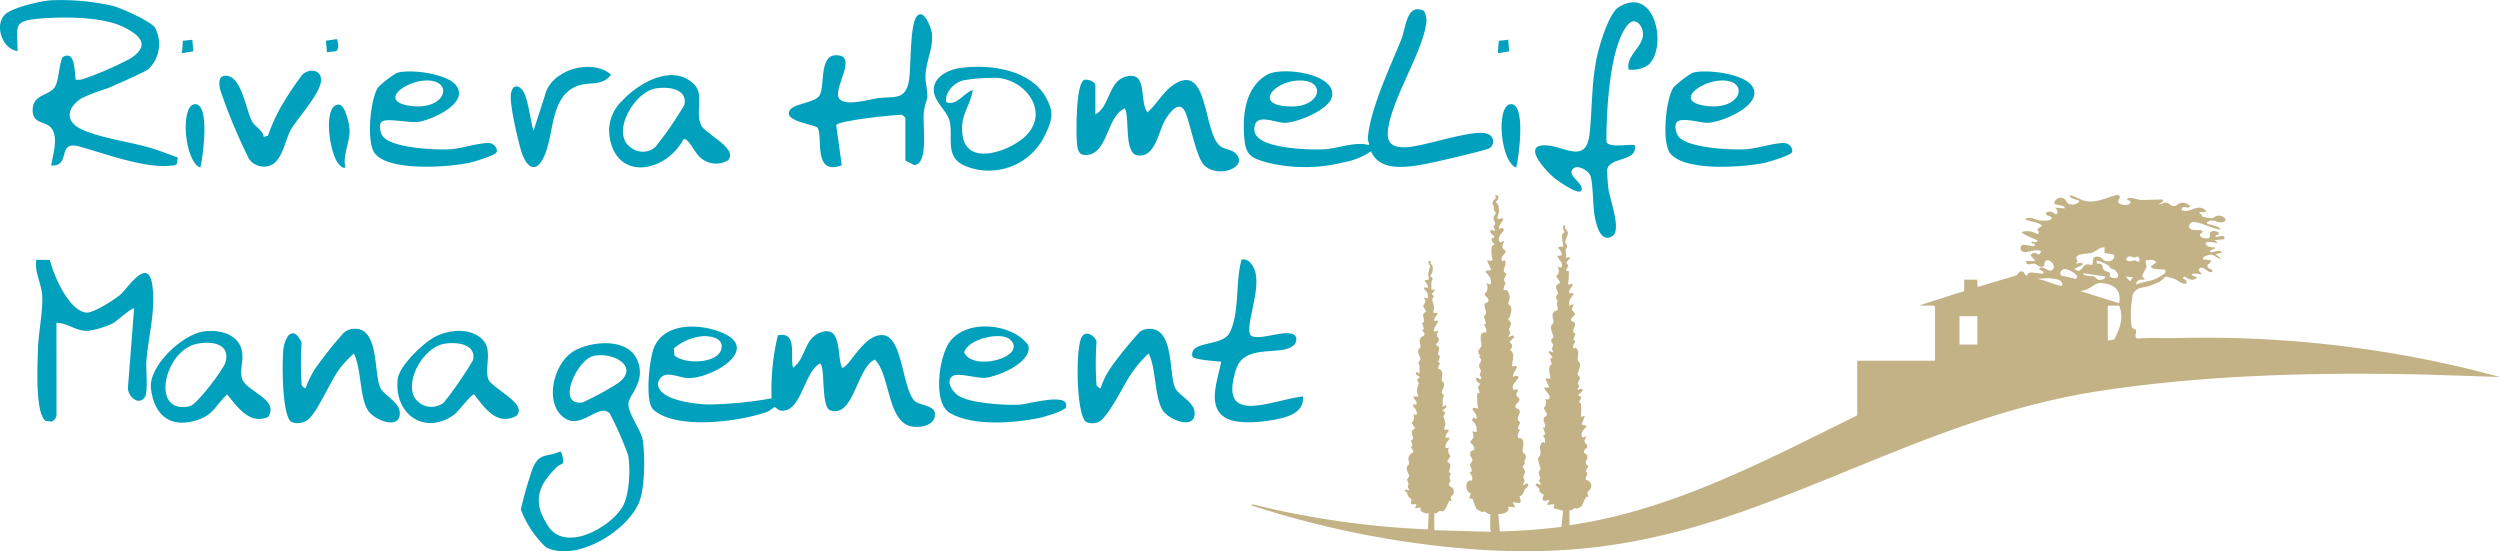 <?xml version="1.0" encoding="UTF-8"?>
<svg xmlns="http://www.w3.org/2000/svg" width="285" height="62.843" viewBox="0 0 285 62.843">
  <g id="Groupe_1499" data-name="Groupe 1499" transform="translate(0 0)">
    <path id="Tracé_3672" data-name="Tracé 3672" d="M622.322,129.03c-.262.066-.451-.216-.626-.261-.142-.037-.282.062-.394.023-.031-.011-.538-.33-.559-.355-.087-.108-.416-1.113-.464-1.153l-.36-.011.188-.592c-.725-.218-.667-1.613.085-1.443.283-.379-.182-.759-.183-.966,0-.052.172-.036.19-.107.08-.316-.189-.537-.184-.726s.268-.326.268-.553c0-.207-.228-.376-.242-.628-.032-.56.3-.4.391-.52.294-.4-.417-.759-.4-.979.5-.427.4-.574.256-1.153l.461.092a1.315,1.315,0,0,0-.546-1.352l.235-.3.31.179c.117-.51-.259-.741-.459-1.156.179-.262.408-.075.644-.046a7.933,7.933,0,0,1-.091-1.755l.276-.048-.2-.644.288-.414c-.38,0-.817-.778-.25-.63.071.018.309.293.343.026.016-.124-.157-.269-.175-.389-.027-.186.143-.263.133-.4-.013-.188-.237-.476-.214-.673.036-.309.513-.5-.022-1.031l.185-.09c-.606-.531.053-.794.1-1.114.057-.428-.446-1.654.551-1.519a.929.929,0,0,0-.275-.878l.262-.152-.269-.856c.759-.314-.478-1.362.472-1.568.306-.415-.379-.68-.378-.934a.953.953,0,0,0,.189-1.247l.46.184c.267-.606-.124-1.045-.552-1.432.178-.347.434-.072.645-.279l-.461-1.06.457.054.187-.106a3.414,3.414,0,0,1-.093-1.547c.029-.123.334-.106.279-.294a.638.638,0,0,1-.276-.694c.143.078.28.061.276-.137-.153-.2-.491-.351-.464-.644.222-.24.324.029.556.041l-.189-.6c.443-.137-.016-.6.006-.921.016-.234.277-.4.261-.545s-.187-.244-.215-.345c-.035-.126.023-.235,0-.362-.041-.218-.247-.324-.093-.646.12-.251.45-.225.231-.74l.374.154a.611.611,0,0,1-.282.632l.046.141c.273.008.315.734.306.967-.011.283-.209.574-.167.877l.645-.092c0,.461-.556.7-.461,1.2l.4-.087.154.226c-.27.452-.874.877-.417,1.432l.413-.185c.005.239-.211.446-.186.69s.374.341.374.557c0,.245-.718.575-.372,1.063l.276-.094c.345.64-.548,1.19.191,1.532-.049.211-.253.458-.27.665s.166.295.156.422c-.013.167-.3.506-.168.8.462-.21.666.509.649.872-.009.2-.171.531-.153.655.027.189.428.2.331.823-.014.092-.1.513-.129.608-.032.124-.209.249-.21.321,0,.1.327.335.323.537,0,.185-.238.5-.238.681,0,.132.158.216.15.337s-.235.325-.168.524c.218-.157.43-.323.645-.045l-.554.554.288.368a.594.594,0,0,1-.287.554c.725.383.256,1.233.276,1.894,1.306-.331-.224.875.185,1.2.11-.193.5-.163.553.049.035.149-1,.936-.552,1.428l.459-.091c.06.218-.2.511-.166.68.03.153.334.246.357.479.03.316-.4.442-.444.748-.047.357.279.277.391.4.341.379-.356.911-.044,1.323.525.215-.492.824.184,1.032a1.068,1.068,0,0,0-.268.822l.08.1c.933-.09.4,1.208.479,1.551.04.164.326.241.359.485s-.113.368-.155.564c-.018.084.052.2.019.311-.039.131-.207.243-.223.338-.023.133.246.309.262.543s-.179.45-.184.652.145.281.151.361c.009.1-.239.4-.15.6.22-.134.3-.383.556-.132.026.289-.275.391-.411.6-.156.241-.128.653-.6.745.509,1.277-.54.577-.748.727l.277.553-.83-.092c.3.642-.6.874-1.108.831l.178,1.993a70.221,70.221,0,0,0,7.028-.514l.184-1.847-1.1-.285.088-.455-.831.091.277-.553c-.1-.078-1.135.459-.639-.589-.007-.048-.382-.221-.476-.38-.069-.116,0-.232-.043-.319-.092-.178-.407-.3-.414-.513.227-.232.321.032.555.045.072-.189-.155-.332-.169-.433s.152-.2.151-.335-.179-.353-.173-.575.218-.35.195-.543a9.162,9.162,0,0,1-.281-1.017c.012-.224.247-.362.278-.568.07-.453-.31-.984.324-1.425l.137.184a.783.783,0,0,0-.183-.878l.268-.18-.268-.789.182.093c.24-.414-.222-.729-.077-1.14.065-.183.4-.141.361-.472l-.374-.654a.937.937,0,0,0,.184-1.059l.316.083c.611-.4-.586-1.119-.409-1.376h.553L628.6,113.6h.553c.073-.528-.413-1.353.186-1.619l-.19-.627.28-.2-.46-.553c.134-.19.231-.165.372,0l.182-.094c-.338-.362-.028-.51-.041-.7s-.244-.429-.218-.577c.021-.12.224-.245.241-.4.019-.189-.326-.79-.262-1.182.034-.208.262-.274.281-.467.033-.336-.321-.9.134-1.252.2-.157.444.038.322-.5-.14-.615-.016-.286,0-.651.008-.153-.185-.3-.181-.463s.23-.292.239-.46c.014-.27-.4-.581-.121-.944.08-.106.345-.113.345-.351l-.443-.648a.722.722,0,0,0,.162-1.06l.461.092c.219-.62-.328-.85-.463-1.338l.463-.048c.115-.448-.271-.588-.372-.966l.557-.051c.108-.121-.453-1.5.186-1.618a1.062,1.062,0,0,1-.185-.784h.276c-.254.409.278.535.272.877,0,.185-.337.949-.333,1.016.005.1.235.241.238.46,0,.17-.145.332-.158.485-.021.247.122.55-.018.856,1.114-.273.127.356.1.521-.019.115.2.236.18.442-.016.161-.25.3-.189.515l.283.05a7.184,7.184,0,0,1-.1,1.521l.553-.092c-.039.415-.561.673-.369,1.109.863-.2.267.266.09.6a.868.868,0,0,0-.089.788l.46-.185c.026.211-.191.4-.18.6s.357.394.344.551c-.009.107-.632.518-.4.79.107.126.392-.033.391.425,0,.327-.319.563-.148.882.04.074.177.077.184.131.028.216-.251.448-.193.715l.194.106c-.035.226-.256.389-.257.627,0,.4.222.12.343.2.452.282.161,1.008.186,1.3.017.189.254.328.277.565.029.3-.28.884-.278,1.1,0,.191.261.248.26.44s-.235.448-.243.589.162.21.155.339-.219.254-.171.43c.792-.349.677.147.092.51-.042.2.261.182.283.29.053.253-.221.422-.2.627.006.051.17.038.188.114a6.879,6.879,0,0,1,0,1.508l.461-.092-.369.968.554.188c.04.189-.595.464-.562,1.015.035.586.43.089.469.138.056.2-.161.446-.148.6s.334.364.335.556c0,.217-.35.312-.376.557-.034.333.3.289.361.472.126.359-.153.574-.163.816-.013.3.274.335.274.375,0,.152-.229.4-.242.589-.009.131.138.207.14.329,0,.213-.3.41-.138.7a.692.692,0,0,1,.591.684c0,.428-.39.575-.435.757-.033.134.132.44.079.489-.02.018-.185-.038-.252.019a10.675,10.675,0,0,0-.444.994,3.6,3.6,0,0,1-.5.318c-.132.033-.266-.063-.4-.024-.184.054-.238.375-.53.172v1.755c11.746-1.705,22.3-7.365,32.8-12.518v-6.236h8.869v-6.144l-.139-.138h-1.709l5.173-1.663v-1.294h1.478l.048.833,4.412-1.315c.252-.129.257-.6.744-.429.189.065.234.506.523.449-.114-.734,1.593-.055,1.848-.278.046-.305-.394-.3-.509-.461.308-.621,1.062.439,1.488.1.732-.582-.913-1.9-.9-.486-.493.367-.808-.2-1.152-.235-.311-.029-.882.3-.958-.3H684.4c.017-.345-.724-.546-.329-.836.37-.27.646.117.824.084l.244-.354c-.574-.351-1.528.155-1.964.076a.437.437,0,0,1-.283-.732c.252-.335,1.635.378,1.508-.13-.045-.181-.458-.03-.368-.324.166-.049.545.2.645-.048.068-.169-.146-.155-.245-.211-.136-.076-1.641-.669-1.51-.849a2.164,2.164,0,0,1,1.8.276l.143-.231-.188-.368.553-.372c-.5-.533-1.326-.419-1.938-.739.56-.434,1.195.076,1.706.141.237.03,1.43.061,1.341-.325-.045-.2-.865-.234-.646-.555.593-.425.933.2,1.153.138.338-.1.021-.608-.137-.738l1.108.091c.006-.453-1.131-.308-1.2-.606a.751.751,0,0,1,1.02-.554c.29.1.4.55.643.65a1.077,1.077,0,0,0,1.2-.275c0-.231-1.161-.274-1.106-.692.145-.125,1.306.508,1.587.583,1.4.374,2.589-.351,3.917-.672l.23.229c.017.24-.323.417-.15.693.194.309,1.46.443,1.343-.186l-.37-.141c.007-.55,1.433.1,1.726.012l2.34-.057v.274l-.553.279c.368.037.577-.232.962-.182.438.057.432.525,1.075.326.176-.054.32-.265.524-.31a1.264,1.264,0,0,1,1.132.4c-.316.372-.923-.275-1.014.415,1.023.444,1.83-.834,2.771.049.027.432-.764.015-.737.276.006.058.189.093.249.17s-.016.2.087.247a6.142,6.142,0,0,0,1.1.191c.344-.031.336-.325.829-.291.853.058,1.068.908-.086.74-.192-.028-.336-.171-.561-.187-.241-.017-.93.088-.692.375.057.069,1.41.233,1.478.647-.776.032-2.661-1.11-3.326-.785a.708.708,0,0,0-.256.384c-.065.676,1.211.378,1.461.537.3.192-.138.3-.167.344-.235.4.456.55.754.532.534-.031.234-.337.379-.643.157-.333.921-.164.971.048.065.281-.469.115-.369.414.4.049,1.059-.375,1.016.277l-1.109.094.369.368c-.31-.075-1.8-.381-1.3.24.17.21.672.239.931.224.043.24-.033.144-.131.193-.061.031-.705.279-.283.361.322.062.921-.428,1.245.046l-.737.184.645.507c-.377.045-.776-.4-1.082-.443-.234-.032-1.223.207-.95.535l.832.094c.11.422-.448.348-.373.689s.612.3.558.557c-.026.121-.159.137-.283.1-.36-.1-1.037-.946-1.287-.2l.369.418c-.234.1-1-.192-1.107.048-.094.219.494.183.552.368-.434.438-.819.19-1.267-.025-.156-.075-.145-.183-.3.026-.064.195.237.146.323.32a.708.708,0,0,1,.045.371c-.539.061-.923-.359-1.358-.535a9.354,9.354,0,0,0-.984-.278c-.112.022-.553.549-.823.65-.358.133-.649.264-.989.4-.71.277-1.562.055-1.96,1a12.369,12.369,0,0,0-.167,3.438c.069.631.466.4.546.661.07.227-.252.65.1.914,1.459-.112,2.929-.029,4.392-.049a128.552,128.552,0,0,1,33.579,3.552l3.417.878-8.549-.272c-12.181-.288-24.954.02-37.027,1.859-14.543,2.216-26.168,8.455-39.671,13.357-11.963,4.344-21.763,5.758-34.527,4.457a108.26,108.26,0,0,1-22.681-4.8l.3-.069a99.729,99.729,0,0,0,19.933,2.842l.091-1.849c-.331.13-.628-.129-.924-.235v-.411l-.646.092.184-.461-.6,0c-.126-.182.079-.377.006-.555-.039-.1-.273-.238-.369-.379-.109-.161-.038-.437-.418-.593l.183-.188.231.14.137-.136c-.271-.216-.074-.436-.1-.639-.019-.167-.151-.365-.142-.47.011-.128.247-.245.22-.443s-.309-.583-.259-.939c.028-.2.234-.265.266-.391s-.086-.358-.087-.537c0-.649.557-.677.564-.919l-.278-.467.2-.18-.2-.56c.527-.224.011-.624.128-1.068.06-.228.341-.2.325-.393l-.365-.57a.833.833,0,0,0,.19-.97l.368.092c.14-.582-.282-.753-.461-1.2h.46c.09-.4-.317-.572-.368-.924h.553c-.024-.233-.146-.436-.15-.675a4.222,4.222,0,0,1,.225-.83c-.018-.111-.225-.23-.174-.466l.282-.2c-.052-.178-.516-.294-.459-.461.111-.324.446.069.46.045a3.5,3.5,0,0,1-.016-.853c-.007-.125-.139-.273-.134-.4.007-.167.24-.278.226-.444-.02-.226-.313-.586-.263-.936.029-.2.234-.265.266-.391.056-.219-.212-.621-.012-1.024.139-.28.822-.217.21-.9l.194-.178-.2-.646c.611-.319-.367-.943.461-1.309l-.368-.638c.288-.39.356-.515.1-.969l.461.091a1.348,1.348,0,0,0-.069-.623c-.1-.253-.881-.759.069-.578.08-.371-.266-.562-.371-.876l.463-.048c.049-.226-.068-.471-.056-.677a6.777,6.777,0,0,1,.224-.829c-.022-.131-.283-.357-.167-.619h.276l-.1.316c.379.11.311.655.228.986-.034.137-.2.246-.213.331-.027.16.222.231.25.365s-.138.325-.152.475c-.022.239.084.5-.015.76l.461.048-.372.46v.094c.44.131.047.4.019.572a6.731,6.731,0,0,1,.225.829c.011.206-.1.451-.057.677h.462c-.05.351-.459.525-.368.923,1.067-.233-.282.675,0,1.2l.461-.091c.021.017-.189.365-.18.512.018.318.571.358-.088,1.027l.031.124c.787.284-.19.971.426,1.253l-.2.646.194.178-.27.549c.906.29.367.98.469,1.374.033.126.237.191.266.391.05.35-.243.711-.263.936-.015.166.219.277.226.444,0,.123-.127.271-.134.4a3.5,3.5,0,0,1-.016.853c.014.024.35-.369.46-.045.057.167-.407.283-.459.461l.282.2c.051.236-.156.355-.174.466a4.222,4.222,0,0,1,.225.83c0,.239-.126.442-.15.675h.553c-.051.351-.458.525-.368.924h.46c-.179.447-.6.618-.461,1.2l.368-.092a.833.833,0,0,0,.19.97l-.365.57c-.016.192.265.165.325.393.117.444-.4.843.128,1.067-.391.319-.1.671-.109.817s-.266.307-.126.524c.123.192.518.182.517.693,0,.386-.317.487-.361.666-.032.13.114.366.079.4s-.185-.037-.253.019-.29.725-.437.909c-.325.407-.382.175-.654.219-.12.019-.322.356-.6.24v1.94l6.421.185c.138-.035-.046-.2-.046-.231Zm70.027-30.394c-.57-.048-.923.442-1.386.6-.631.215-2.366,0-1.661,1.015l-.278.232.783-.092.05.232-.924.462c.659.672.86-.332,1.287-.467.305-.1.47.03.746.012l.1-.733.139-.138c.8-.262.907.373,1.283.446.5.1,1.113-.157.929-.743l-1.063-.187Zm2.84,1.031c-.3.042-.52.419-.192.524s.6-.081.823-.069c.135.007.406.345.5.031a.413.413,0,0,0-.239-.488c-.4.311-.61-.037-.889,0m4.08,1.565c-.161-.2-1.443.089-1.651-.425l.643-.462c-.309-.4-.766-.262-1.2-.23-.081.232.094.594.065.77-.019.116-.509.947-.507,1.031l.348.413c-.472-.039-1.012-.041-1.015.555.76-.339,1.618-.352,2.371-.723a10.215,10.215,0,0,0,.934-.589.562.562,0,0,0,.01-.342m-6.247-.22c-.065-.051-.088-.214-.211-.293-.208-.134-1.209-.69-1.385-.511l.063.278c.926-.008.437.5.856.789.313.217.84.141.559.686.863.467,1.4,0,.65-.694-.186-.17-.385-.142-.531-.256m-5.638.836,1.672.382c.665-.367-.88-1.093-1.094-1.107a.6.6,0,0,0-.67.439Zm5.058.115-2.493-.37c-.038.223.024.174.183.227.341.114.771.075,1.044.161.187.059.234.3.485.35s.783-.013.781-.368m3.141.093-.831-.092.508.552Zm-10.9.183c.856.12,1.784.624,2.61.765.119.02.121.118.253-.073-.04-.772-1.044-.682-1.614-.789Zm9.33,2.772c.266-1.551-.559-2.159-2-2.3-.655-.064-.942.379-1.544.654a3.247,3.247,0,0,1-.894.261Zm0,.278h-1.293v3.972l.725-.107c.652-1.274,1.122-2.446.568-3.865m-18.2,4.434h2.032v-3.233h-2.032Z" transform="translate(-452.432 -70.438)" fill="#c3b286"></path>
    <path id="Tracé_3673" data-name="Tracé 3673" d="M322.6,163.617a26.281,26.281,0,0,1,.721-7.2c2.273-.446,1.351,2.363,1.726,3.7,1.57-1.147,1.2-3.5,3.375-4.09,2.225-.61,1.608,2.89,2.218,4.093.823-.007,2.454-3.867,4.643-3.722,2.374.157,2.193,6.618,3.791,7.629.6.379,2.086.42,2.142,1.318.084,1.33-1.536,1.651-2.6,1.478-2.862-.465-2.47-5.943-4.252-7.633-2.08.939-2.374,6.7-5.085,5.784-1.1-.374-.508-5.331-1.2-5.318-1.807.983-2.088,5.619-4.418,5.351-.309-.035-.564-.386-.71-.389s-.526.405-.811.51c-3.061,1.131-10.456,2.133-13.034-.247-.968-.894-.451-5.8.1-7.094,1.215-2.829,5.122-2.7,7.566-1.741,4.789,1.881-.849,5.248-3.606,5.253-1.213,0-3.025-1.171-3.516.562-.088,1.98,4.231,2.379,5.615,2.447a44.144,44.144,0,0,0,7.333-.7m-7.8-7.088a5.81,5.81,0,0,0-3.35,1.418l.084.787c1.182,1.06,5.2.934,5.373-.914.108-1.127-1.288-1.307-2.107-1.292" transform="translate(-234.639 -118.197)" fill="#01a0bc"></path>
    <path id="Tracé_3674" data-name="Tracé 3674" d="M612.361,4.561a2.184,2.184,0,0,1,.241,1.632c-.486,3.143-3.639,8.049-4.272,11.578-.32,1.784.29,2.436,2.1,2.341,2.087-.109,7.71-2.14,9.2-1.51a.9.9,0,0,1,.23,1.618c-.259.213-5.66,1.466-6.511,1.64-2.2.449-5.959,1.3-6.995-1.284a8.273,8.273,0,0,1-3.248,1.289,18.132,18.132,0,0,1-8.627-.008c-1.675-.487-2.372-.759-2.559-2.566-.279-2.7.034-5.979,2.57-7.439,1.677-.965,7.958-.129,7.4,2.5-.323,1.525-4.048,3-5.433,2.983-1.04-.014-3.309-1.146-3.4.563a1.187,1.187,0,0,0,.366,1.058c1.148,1.305,5.971,1.509,7.691,1.386,1.588-.114,3.468-.908,5.01-.463.01-.264-.16-.506-.142-.772.224-3.276,2.549-8.154,3.815-11.28.52-1.284.59-4.186,2.561-3.265m-14.231,7.951c-2.924.071-5.375,2.987-.735,2.96,3.229-.019,3.907-3.037.735-2.96" transform="translate(-450.046 -3.333)" fill="#01a0bc"></path>
    <path id="Tracé_3675" data-name="Tracé 3675" d="M16.951,7.855c-.4.358-3.844,1.837-4.664,2.209a21,21,0,0,0-3.033,1.16c-1.538,1.028-1.921,2.542-.05,3.469,2.054,1.017,5.717,1.49,8.048,2.2,1.022.311,2.018.7,3.017,1.062l-.092.7c-.19.224-.441.2-.7.232-2.942.34-7.581-1.4-10.419-2.181-2.678-.74-.87,2.282-3.219,2.167.183-1.259.939-3.409-.124-4.418-.661-.628-2.053-.376-1.992-1.979.068-1.8,1.958-1.539,2.555-2.6.472-.835.419-2.414.843-3.35,1.459-.885,1.353,1.58,1.513,2.56A2.484,2.484,0,0,0,9.4,9.04a38.531,38.531,0,0,0,5.371-2.317c2.334-1.45,1.4-2.619-.7-3.649C11.7,1.914,7.433,1.9,4.794,2.1,1.4,2.374,1.98,2.793,2,5.826.247,5.608-.685,2.835.594,1.632,1.413.862,4.588.13,5.753.036a26.71,26.71,0,0,1,7.2.656c.974.293,4.236,1.718,4.732,2.489a3.969,3.969,0,0,1-.738,4.674" fill="#01a0bc"></path>
    <path id="Tracé_3676" data-name="Tracé 3676" d="M260.5,164.313a3.382,3.382,0,0,1,.557,3.776c-.241.7-.928,1.479-.965,2.085-.069,1.136,1.45,3,1.638,4.207.272,1.738.236,5.421-.409,7.018-1.355,3.355-7.192,6.869-10.617,5.173a11.6,11.6,0,0,1-2.877-4.32,43.226,43.226,0,0,1,1.39-4.8c.764-1.692,1.568-1.146,3.081-1.807.177.026.274.492.3.655.178,1.026-.131.6-.642,1.087-2.233,2.153-2.845,4.04-.975,6.813,1.978,2.934,6.958.13,8.393-2.179.845-1.36.97-4.427.682-5.964a38.259,38.259,0,0,0-2.1-4.769c-1.211-1.173-3.119,1.7-4.963.649-2.606-1.489-1.522-6.21.749-7.66,1.727-1.1,5.2-1.517,6.755.041m-4.414.436c-1.819.417-4.307,5.7-1.235,5.3a33.458,33.458,0,0,0,4.082-2.222c2.512-1.87-.608-3.593-2.847-3.079" transform="translate(-188.451 -124.169)" fill="#01a0bc"></path>
    <path id="Tracé_3677" data-name="Tracé 3677" d="M743.385,8.208a3.224,3.224,0,0,1-2.258.539c-.323-1.517,1.485-2.479,1.629-3.866.105-1.007-.818-2.2-1.64-1.322-2.194,2.353-2.541,10.244-2.519,13.425.241.735,2.545.243,3.229.383.378,1.919-2.841,1.3-3.141,2.764a17.079,17.079,0,0,0,.141,2.214c.139,1.18,1.526,4.742.44,5.4-1.361.819-1.819-1.339-2-2.21-.237-1.171-.169-4.108-.558-4.8-.315-.56-1.531-1.242-2-.58-.507.714,1.092,1.429,1.065,2.212.03,1.075-2.917-1.09-3.145-1.278-.773-.637-3.672-3.641-1.161-3.7,2.221-.054,4.813,2.312,5.206-1.325.313-2.9.206-5.746.828-8.721.28-1.341,1.365-4.991,2.468-5.685,4.181-2.633,5.624,4.557,3.412,6.556" transform="translate(-555.462 -0.821)" fill="#01a0bc"></path>
    <path id="Tracé_3678" data-name="Tracé 3678" d="M514.379,40.474c1.7-.914,1.434-3.778,3.493-4.324,2.567-.681,1.463,2.862,2.447,4.087,1.024-.892,1.8-2.361,2.927-3.124,4.185-2.829,3.338,5.738,5.492,7.054.474.29,1.211.329,1.61.718,1.594,1.555-1.862,2.93-3.516,1.42-.939-.858-1.608-4.691-2.155-6-.668-1.631-1.819-.089-2.342.786-.785,1.313-1.114,4.379-3.17,4.04-1.541-.253-.849-4.191-1.412-5.361-2.064.831-1.909,5.034-4.248,5.312-1.082.128-1.16-.588-1.233-1.456-.089-1.06-.133-6.765.854-7.1.417-.14,1.252.278,1.252.565Z" transform="translate(-389.509 -27.423)" fill="#01a0bc"></path>
    <path id="Tracé_3679" data-name="Tracé 3679" d="M19.455,141.4a1.09,1.09,0,0,1-.529.663l-.718-.1c-1.211-.822-.914-6.649-.859-8.262.061-1.81.536-4.03.488-5.821-.041-1.539-.913-2.759-.681-4.271l1.543.025c.407,1.7,2.17,5.8,4.155,6,.8.079,3.311-1.534,3.937-2.1.8-.72,3.117-4.363,3.589-1.025.4,2.83-.443,5.794-.674,8.6-.08.975.241,3.626-.213,4.211-.745.96-1.949-.186-1.89-1.179l.7-8.973c-.176-.206-2.038,1.487-2.4,1.675a9.5,9.5,0,0,1-2.877.868c-1.394.045-2.26-.9-3.575-.914Z" transform="translate(-13.016 -93.996)" fill="#01a0bc"></path>
    <path id="Tracé_3680" data-name="Tracé 3680" d="M388.6,18.523l-.385-.312c-1.03-.011-7.183.661-7.5,1.159l.633,4.593c-3.434,1.3-2.036-3.58-2.815-4.338-.624-.321-3.217-.678-3.221-1.565-.007-1.207,2.924-1.062,3.523-2.084.581-.992-.051-4.45,1.755-4.55,2.665-.148-.011,3.407.364,4.717.363,1.269,3.481.318,4.507.17,1.831-.264,3.234.394,3.587-2.236.188-1.4.065-6.077.839-7.082s1.676,1.243,1.744,1.978c.186,2-.984,3.514-.686,5.579.36,2.5.084,1.3-.232,3.287-.21,1.317.637,5.961-1.1,6.107l-1.011-.531Z" transform="translate(-285.389 -5.123)" fill="#01a0bc"></path>
    <path id="Tracé_3681" data-name="Tracé 3681" d="M578.9,133.145c-1.343,1.4-5.649-.266-6.623,2.807-2.062,6.5,3.87,3.546,7.619,3.079.172,1.573-1.219,2.181-2.509,2.5-1.614.4-4.885.8-6.327-.068-2.169-1.3-.807-4.471-.48-6.389-.509-.057-3.194-.221-3.277-.606-.395-1.838,3.461-1.08,4.258-2.721,1.16-2.387.617-5.788,1.35-8.319a1.055,1.055,0,0,1,1.06.451c1.745,1.928-.82,7.051-.029,8.182.955.832,4.9-1.187,5.212.369a1.068,1.068,0,0,1-.255.719" transform="translate(-431.367 -93.84)" fill="#01a0bc"></path>
    <path id="Tracé_3682" data-name="Tracé 3682" d="M136.675,162.876c.021.083.384.408.463.349a9.39,9.39,0,0,1,1.3-2.546,44.547,44.547,0,0,1,3.008-3.747,1.757,1.757,0,0,1,.756-.416c3.448-.751,2.615,5.088,3.459,6.691.451.858,2.089,1.578,2.189,2.712.189,2.146-2.843,1-3.6-.14-.992-1.5-.745-4.827-1.637-6.513a16.8,16.8,0,0,0-1.476,1.553c-1.217,1.573-2.363,4.545-3.529,5.789a1.911,1.911,0,0,1-2.1.462c-1.113-.678-1.078-7.007-.909-8.367.084-.676.576-2.266,1.5-1.558a4.539,4.539,0,0,1,.573.839,35.859,35.859,0,0,0,0,4.892" transform="translate(-102.284 -118.968)" fill="#01a0bc"></path>
    <path id="Tracé_3683" data-name="Tracé 3683" d="M514.931,162.891c.021.083.384.408.463.349a9.393,9.393,0,0,1,1.3-2.546,42.45,42.45,0,0,1,3.141-3.846,1.566,1.566,0,0,1,.824-.357c3.221-.409,2.454,5.1,3.252,6.737.4.829,2.092,1.547,2.195,2.707.188,2.127-2.878.951-3.6-.14-.993-1.506-.744-4.821-1.637-6.513a13.727,13.727,0,0,0-2.034,2.391c-.828,1.18-2.694,5.221-3.841,5.479a1.765,1.765,0,0,1-1.233-.066c-1.157-.706-1.262-8.639-.479-9.74.6-.839,1.646.154,1.646.654a35.864,35.864,0,0,0,0,4.892" transform="translate(-389.928 -118.982)" fill="#01a0bc"></path>
    <path id="Tracé_3684" data-name="Tracé 3684" d="M448.3,161.026c-.71.612.05,1.7.653,2.14,1.259.925,5.484,1.174,7.1,1.072.907-.057,5.8-1.491,5.225.323-.123.388-2.5,1.085-3.01,1.194-2.874.6-7.58.955-10.19-.549-2.026-1.168-1.256-6.413-.073-8.083,1.926-2.717,7.2-2.171,8.989.342.529,1.946-3.5,3.6-4.943,3.716-.979.077-3.152-.673-3.751-.156m6.64-4.2c-.994-.958-4.846-.1-5.253,1.464,1.034,2.242,7.275.486,5.253-1.464" transform="translate(-339.772 -118.108)" fill="#01a0bc"></path>
    <path id="Tracé_3685" data-name="Tracé 3685" d="M793.933,41.4c1.066,1.346,6.041,1.567,7.729,1.463,1.2-.074,3.427-.782,4.424-.7.448.039.964.558.813,1.031-.118.372-2.7,1.139-3.2,1.24-2.406.486-9,.993-10.675-1.087-1.016-1.265-.51-6.246.358-7.539a12.052,12.052,0,0,1,2.144-1.643c1.536-.476,5.672.086,6.712,1.364,1.772,2.178-3.4,4.324-5,4.323-.791,0-2.729-.608-3.389-.149-.437.3-.209,1.322.085,1.694m4.975-6.369c-2.493.032-5.636,2.483-1.642,2.916,3.945.427,4.754-2.956,1.642-2.916" transform="translate(-602.605 -25.852)" fill="#01a0bc"></path>
    <path id="Tracé_3686" data-name="Tracé 3686" d="M177.518,41.4c1.066,1.346,6.041,1.567,7.729,1.463,1.2-.074,3.427-.782,4.424-.7.449.039.964.558.813,1.031-.118.37-2.7,1.141-3.2,1.24-2.382.473-9.005.989-10.675-1.087-1.016-1.265-.51-6.246.358-7.539a12.048,12.048,0,0,1,2.144-1.643c1.538-.477,5.67.086,6.712,1.364,1.671,2.049-2.675,3.953-4.175,4.2-1.1.182-3.62-.443-4.219-.027-.437.3-.209,1.322.085,1.694m4.975-6.369c-2.493.032-5.636,2.483-1.642,2.916,3.945.427,4.754-2.956,1.642-2.916" transform="translate(-133.871 -25.852)" fill="#01a0bc"></path>
    <path id="Tracé_3687" data-name="Tracé 3687" d="M447.305,31.915c3.3-.474,8.036.148,9.8,3.358.888,1.617.765,2.433-.02,4.09A7.084,7.084,0,0,1,447.9,43.08c-2.337-.974-1.383-3.15-1.754-5-.268-1.339-1.886-2.307-1.828-3.774.058-1.448,1.725-2.209,2.989-2.391m1.451,2.5c-.338,2.079-1.507,2.834-1.147,5.226.523,3.476,5.175,1.767,6.953.227,3.065-2.655.467-6.488-2.917-6.825a20.918,20.918,0,0,0-3.882.259c-1.04.21-2.24,1.352-2.024,2.5,1.172.489,1.962-1.027,3.018-1.388" transform="translate(-337.865 -24.161)" fill="#01a0bc"></path>
    <path id="Tracé_3688" data-name="Tracé 3688" d="M77.725,157.523c1.845-.29,4.176.29,4.465,2.409.148,1.081-.339,2.14,0,3.018.575,1.475,4.255,2.295,2.952,4.32-2.11.92-3.525-1.169-4.679-2.579-1.2,1.127-1.536,2.265-3.2,2.856-3.11,1.108-5.087-.324-5.479-3.5-.318-2.575,3.55-6.146,5.936-6.521m-.7,1.394c-3.751.776-5.361,8.144-.8,7.119.8-.179,3.856-4.23,4.07-5.015.585-2.149-1.633-2.442-3.269-2.1" transform="translate(-54.576 -119.73)" fill="#01a0bc"></path>
    <path id="Tracé_3689" data-name="Tracé 3689" d="M299.87,44.8c-.358-.354-1.1-1.905-1.594-1.78-2.182,4.029-8.079,4.861-8.5-.819a4.742,4.742,0,0,1,1.535-3.585c1.878-2.035,5.85-4.292,8.231-1.752,1.051,1.122.03,3.209.746,4.612.5.983,4.326,2.685,3,4a2.676,2.676,0,0,1-3.416-.671m-4.8-7.547c-2.465.422-5.129,5.094-2.85,6.7a2.194,2.194,0,0,0,2.8,0,39.305,39.305,0,0,0,3.333-4.833c.4-1.874-1.9-2.107-3.281-1.87" transform="translate(-220.339 -27.169)" fill="#01a0bc"></path>
    <path id="Tracé_3690" data-name="Tracé 3690" d="M198.8,158.462c1.107,1.149.207,3.094.594,4.414.32,1.09,4.628,2.856,3.219,4.246-2.214,1.193-3.614-.917-4.8-2.442-.343-.073-1.754,1.923-2.308,2.319-3.393,2.423-6.875-.146-6.41-4.081.18-1.521,2.921-4.121,4.267-4.818,1.63-.844,4.073-1.058,5.442.362m-4.407.442c-2.214.379-4.347,3.827-3.489,5.94a2.275,2.275,0,0,0,3.437.763,43.678,43.678,0,0,0,3.333-4.833c.4-1.874-1.9-2.107-3.281-1.87" transform="translate(-143.753 -119.713)" fill="#01a0bc"></path>
    <path id="Tracé_3691" data-name="Tracé 3691" d="M109.425,41.2l.477-.141a22.027,22.027,0,0,1,1.342-3.042,35.734,35.734,0,0,1,2.592-3.929c.734-.664,2-.621,2.114.485.153,1.506-2.73,4.508-3.461,5.855-.742,1.368-1,4.108-2.949,4.157a2.078,2.078,0,0,1-1.8-.886,61.534,61.534,0,0,1-3.286-7.9c-.173-.722-.218-1.71.837-1.555,1.625.239,2.142,3.954,2.787,5.156.375.7,1.22.99,1.348,1.8" transform="translate(-79.356 -25.592)" fill="#01a0bc"></path>
    <path id="Tracé_3692" data-name="Tracé 3692" d="M245.614,39.092l1.282-3.955c.624-3.023,5.377-4.366,7.562-2.45-.969,1.333-2.4.819-3.66,1.227-3.229,1.048-2.791,5.157-3.843,7.8-1.007,2.534-2.226,1.591-2.816-.57-.367-1.343-1.3-5.182-1.083-6.358.133-.7.58-1.041,1.173-.488.773.721,1.022,3.666,1.385,4.79" transform="translate(-184.799 -24.18)" fill="#01a0bc"></path>
    <path id="Tracé_3693" data-name="Tracé 3693" d="M158.392,56.929c-.363.082-.483-.12-.709-.337-1.1-1.062-1.947-6.795-.07-6.85.757-.023,1.234,2.274,1.252,2.894.042,1.457-.844,2.962-.473,4.294" transform="translate(-119.01 -37.824)" fill="#01a0bc"></path>
    <path id="Tracé_3694" data-name="Tracé 3694" d="M716.168,56.79c-1.818-.637-2.364-7.235-.578-7.234,1.706,0,.869,6.074.578,7.234" transform="translate(-543.316 -37.683)" fill="#01a0bc"></path>
    <path id="Tracé_3695" data-name="Tracé 3695" d="M90.03,56.79c-1.818-.637-2.364-7.235-.578-7.234,1.706,0,.869,6.074.578,7.234" transform="translate(-67.188 -37.683)" fill="#01a0bc"></path>
    <path id="Tracé_3696" data-name="Tracé 3696" d="M156.355,18.579c.1.494.274.951-.088,1.378l-1.074.132-.116-1.314Z" transform="translate(-117.923 -14.128)" fill="#01a0bc"></path>
    <path id="Tracé_3697" data-name="Tracé 3697" d="M712.736,20.449l.1-1.41,1.076-.121.116,1.314Z" transform="translate(-541.978 -14.386)" fill="#01a0bc"></path>
    <path id="Tracé_3698" data-name="Tracé 3698" d="M86.6,20.449l.1-1.41,1.076-.121.116,1.314Z" transform="translate(-65.851 -14.386)" fill="#01a0bc"></path>
    <rect id="Rectangle_696" data-name="Rectangle 696" width="285" height="62.843" fill="none"></rect>
  </g>
</svg>
